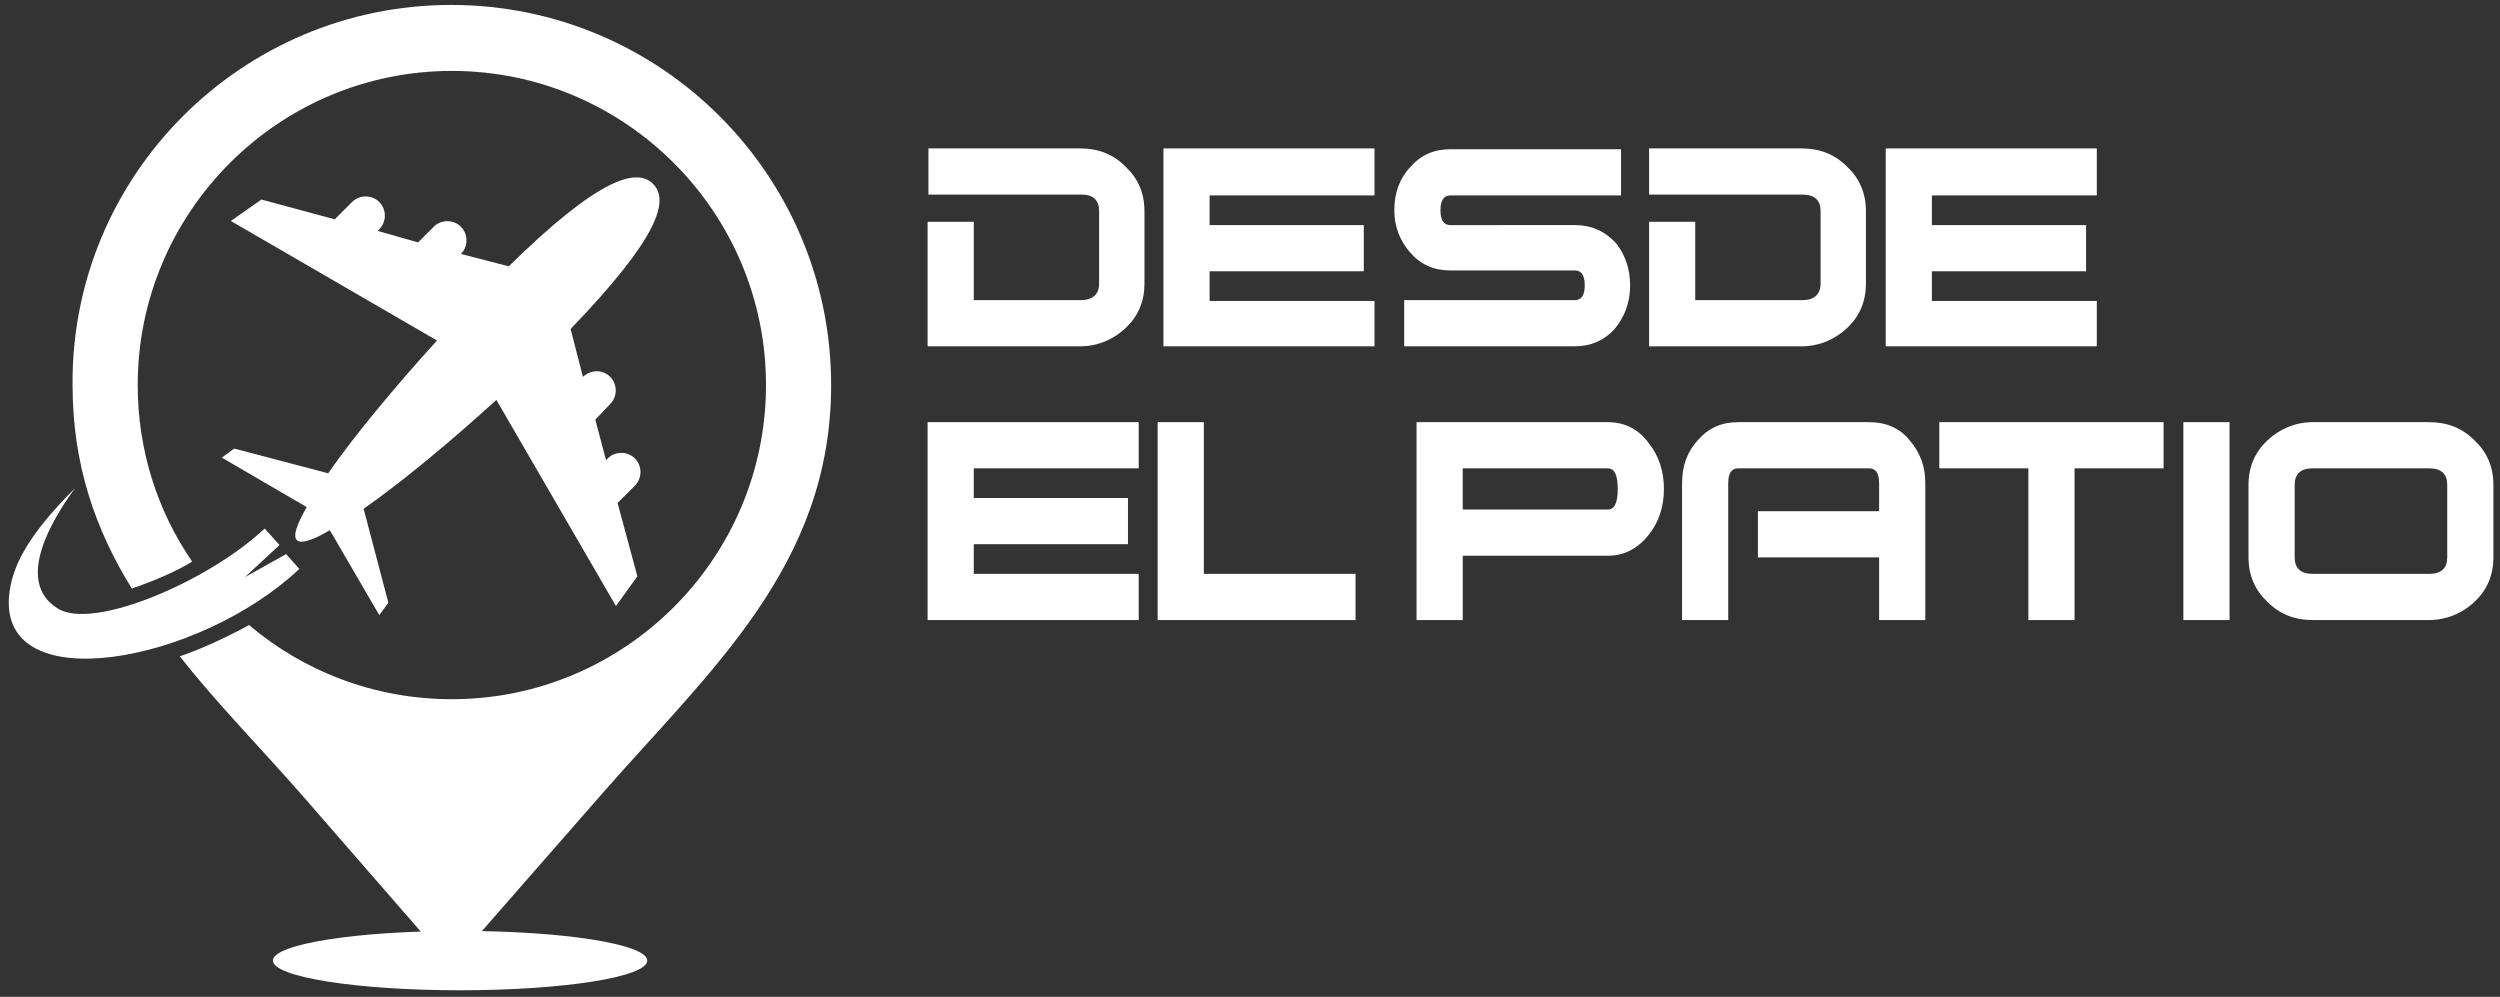 <?xml version="1.0" encoding="utf-8"?>
<!-- Generator: Adobe Illustrator 21.1.0, SVG Export Plug-In . SVG Version: 6.00 Build 0)  -->
<svg version="1.1" id="Layer_1" xmlns="http://www.w3.org/2000/svg" xmlns:xlink="http://www.w3.org/1999/xlink" x="0px" y="0px"
	 viewBox="0 0 303.2 120.9" style="enable-background:new 0 0 303.2 120.9;" xml:space="preserve">
<rect x="0" y="0" width="303.2" height="120.9" fill="#333333" stroke="none"/>
<style type="text/css">
	.st0{fill:#FFFFFF;}
</style>
<path class="st0" d="M55.8,112.9c12.5,0,22.7,1.6,22.7,3.6s-10.2,3.6-22.7,3.6s-22.7-1.6-22.7-3.6S43.2,112.9,55.8,112.9L55.8,112.9
	z"/>
<path class="st0" d="M54.7,0.6c25.5,0,46.1,20.7,46.1,46.1c0,21.9-14.7,34.6-27.9,49.7l-18.2,20.8L36.6,96.4
	c-5-5.7-10.3-11.1-14.8-16.8c2.6-0.9,5-2,7.3-3.2c0.4-0.2,0.7-0.4,1.1-0.6c6.6,5.6,15.2,9,24.6,9c21,0,38.1-17.1,38.1-38.1
	S75.8,8.6,54.8,8.6S16.7,25.7,16.7,46.7c0,7.9,2.4,15.3,6.6,21.4L23,68.3c-1.9,1.1-4,2-6.2,2.8c-0.2,0.1-0.5,0.1-0.8,0.3
	c-4.4-7.1-7.2-15-7.2-24.7C8.6,21.3,29.3,0.6,54.7,0.6L54.7,0.6z"/>
<path class="st0" d="M79.2,22.3c-2-2-6.6-0.7-17.5,10l-5.8-1.5c0.9-0.9,0.9-2.4,0-3.3l0,0c-0.9-0.9-2.4-0.9-3.3,0l-1.9,1.9L45.8,28
	l0.2-0.2c0.9-0.9,0.9-2.4,0-3.3l0,0c-0.9-0.9-2.4-0.9-3.3,0l-2.1,2.1l-8.9-2.4L28,26.8l25,14.5c-5.1,5.6-10,11.5-13.2,16.1l-11.4-3
	l-1.5,1.1l10.3,6c-1.2,2.1-1.7,3.5-1.2,4s2,0,4-1.2l6,10.3l1.1-1.5l-3-11.4c4.6-3.2,10.5-8.1,16.1-13.2l14.5,25l2.6-3.6L74.9,61
	l2.1-2.1c0.9-0.9,0.9-2.4,0-3.3l0,0c-0.9-0.9-2.4-0.9-3.3,0l-0.2,0.2l-1.3-4.9L74,49c0.9-0.9,0.9-2.4,0-3.3l0,0
	c-0.9-0.9-2.3-0.9-3.3,0l-1.5-5.8C79.9,28.8,81.2,24.3,79.2,22.3L79.2,22.3z"/>
<path class="st0" d="M36.3,69C24.2,80.4,0,84.9,1.1,72.3c0.3-3.3,1.9-7,8-13.1C6.4,62.9,1.7,70.5,7,73.8c4.3,2.7,18.3-3.3,25.1-9.7
	l1.8,2L29.7,70l5-2.8L36.3,69z"/>
<g>
	<path class="st0" d="M138.8,34.4c0,2.2-0.8,4-2.3,5.4S133.1,42,131,42h-18.5V26.9h5.6v9.5h13c1.4,0,2.2-0.7,2.2-2v-8.8
		c0-1.3-0.7-2-2.1-2h-18.6V18H131c2.2,0,4,0.7,5.5,2.2c1.5,1.4,2.3,3.2,2.3,5.4V34.4z"/>
	<path class="st0" d="M166.7,23.7h-20v3.6h18.7v5.6h-18.7v3.6h20V42h-25.6V18h25.6V23.7z"/>
	<path class="st0" d="M197.7,34.6c0,2-0.6,3.7-1.8,5.2c-1.3,1.5-3,2.2-4.9,2.2h-20.7v-5.6H191c0.8,0,1.2-0.6,1.2-1.8
		s-0.4-1.8-1.2-1.8h-15.1c-2,0-3.6-0.7-4.9-2.2c-1.2-1.4-1.9-3.1-1.9-5.1s0.6-3.8,1.9-5.2c1.3-1.5,2.9-2.2,4.9-2.2h20.7v5.6h-20.7
		c-0.8,0-1.2,0.6-1.2,1.8c0,1.2,0.4,1.8,1.2,1.8H191c2,0,3.6,0.7,5,2.2C197.1,30.9,197.7,32.6,197.7,34.6z"/>
	<path class="st0" d="M226.3,34.4c0,2.2-0.8,4-2.3,5.4s-3.4,2.2-5.5,2.2H200V26.9h5.6v9.5h13c1.4,0,2.2-0.7,2.2-2v-8.8
		c0-1.3-0.7-2-2.2-2H200V18h18.5c2.2,0,4,0.7,5.5,2.2c1.5,1.4,2.3,3.2,2.3,5.4V34.4z"/>
	<path class="st0" d="M254.3,23.7h-20v3.6H253v5.6h-18.7v3.6h20V42h-25.6V18h25.6V23.7z"/>
</g>
<g>
	<path class="st0" d="M138.1,56.8h-20v3.6h18.7V66h-18.7v3.6h20v5.6h-25.6v-24h25.6V56.8z"/>
	<path class="st0" d="M164.4,75.2h-24v-24h5.6v18.4h18.4V75.2z"/>
</g>
<g>
	<path class="st0" d="M201.8,59.3c0,2.1-0.6,4-1.8,5.5c-1.3,1.7-3,2.6-5,2.6h-17.6v7.8h-5.6v-24H195c2.1,0,3.8,0.9,5,2.6
		C201.2,55.3,201.8,57.2,201.8,59.3z M196.2,59.3c0-1.7-0.4-2.5-1.2-2.5h-17.6v5H195C195.8,61.8,196.2,61,196.2,59.3z"/>
	<path class="st0" d="M233.5,75.2h-5.6v-7.6h-14.7V62h14.7v-3.4c0-1.2-0.4-1.8-1.2-1.8h-15.9c-0.8,0-1.2,0.6-1.2,1.8v16.6H204V58.6
		c0-2,0.6-3.8,1.9-5.2c1.3-1.5,2.9-2.2,4.9-2.2h15.9c2,0,3.7,0.7,4.9,2.2c1.3,1.5,1.9,3.2,1.9,5.2L233.5,75.2L233.5,75.2z"/>
	<path class="st0" d="M262.4,56.8h-10.8v18.4H246V56.8h-10.8v-5.6h27.2V56.8z"/>
	<path class="st0" d="M270.4,75.2h-5.6v-24h5.6V75.2z"/>
	<path class="st0" d="M302.4,67.6c0,2.2-0.8,4-2.3,5.4s-3.4,2.2-5.5,2.2h-14.1c-2.2,0-4-0.7-5.5-2.2c-1.5-1.4-2.3-3.2-2.3-5.4v-8.8
		c0-2.2,0.8-4,2.3-5.4s3.4-2.2,5.5-2.2h14.1c2.2,0,4,0.7,5.5,2.2c1.5,1.4,2.3,3.2,2.3,5.4V67.6z M296.8,67.6v-8.8c0-1.3-0.7-2-2.2-2
		h-14.1c-1.5,0-2.2,0.7-2.2,2v8.8c0,1.3,0.7,2,2.2,2h14.1C296.1,69.6,296.8,68.9,296.8,67.6z"/>
</g>
</svg>
